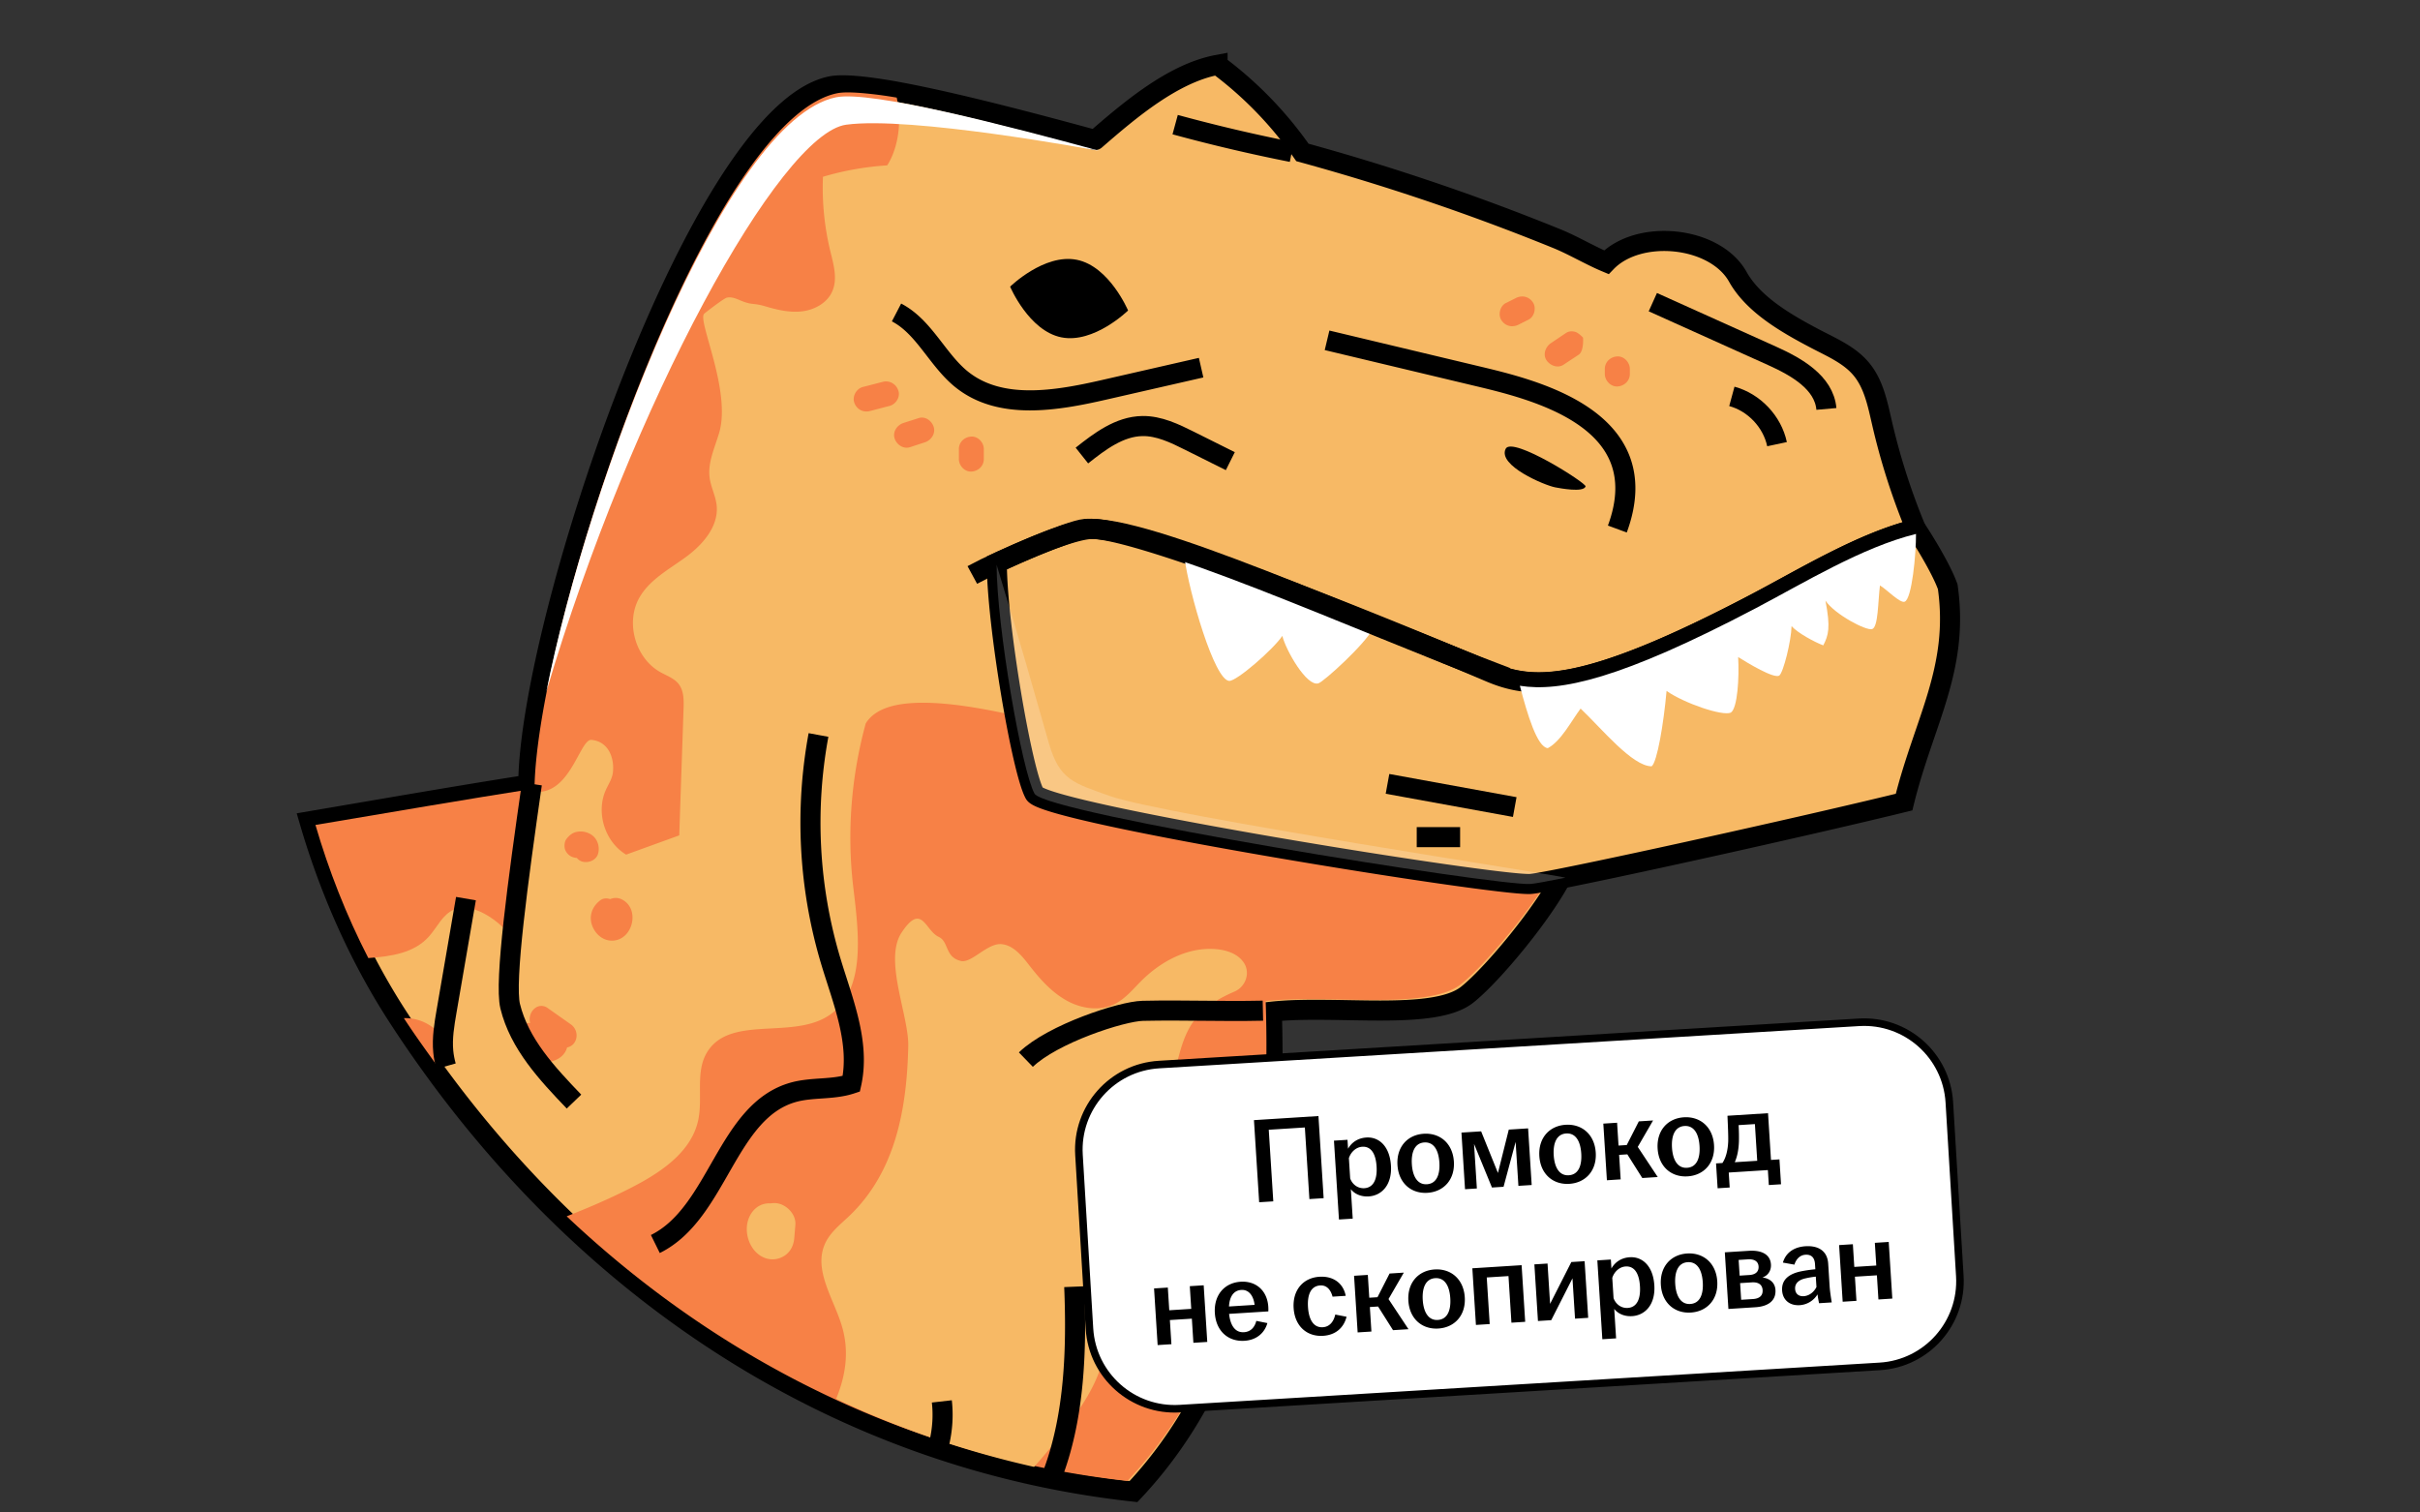 <svg xmlns="http://www.w3.org/2000/svg" width="320" height="200" fill="none" viewBox="0 0 320 200"><rect x="0" y="0" width="320" height="200" fill="#333333" stroke="none"/><path fill="#F7B965" stroke="#000" stroke-miterlimit="10" stroke-width="2.655" d="M160.998 8.575c-5.893 1.1-11.64 5.999-16.17 9.932 0 0 .004.006-.036 0-8.251-2.251-19.352-5.188-27.034-6.526-3.575-.609-6.43-.872-7.887-.573-14.614 3.012-32.71 50.609-38.292 78.59-1.098 5.53-1.72 10.301-1.72 13.804-.292.046-.599.061-.897.107-8.716 1.368-18.555 3.086-28.037 4.697 2.627 8.992 6.525 17.897 11.688 25.851 23.604 36.363 58.553 58.518 97.27 62.778 13.472-14.299 19.237-35.369 18.285-63.46 8.389-.92 21.378 1.26 25.815-2.223 3.701-2.913 11.959-13.031 13.409-17.64.105-.337.189-.624.215-.896-15.124-2.748-27.214-6.125-42.271-9.25-3.113-.648-11.071-2.919-13.732-4.661-5.946-3.88-7.944-12.116-7.063-19.181 3.801-.901 7.181-3.432 11.043-3.98 4.926-.703 20.295 3.906 41.339 12.871 5.641 2.404 12.308 3.005 35.172-9 6.496-3.409 14.136-8.105 21.261-9.858a88 88 0 0 1-4.518-14.127c-.569-2.463-1.08-5.039-2.689-6.991-1.55-1.888-3.899-2.884-6.059-4.016-3.78-1.987-8.204-4.49-10.29-8.21-3.02-5.403-13.098-6.4-17.389-1.936-2.193-.916-4.353-2.226-6.558-3.123a300 300 0 0 0-33.633-11.398 50 50 0 0 0-11.222-11.58Z"/><path fill="#F78146" d="M71.436 133.022c-.946.109-1.64 1.265-1.326 2.259-.185.002-.353-.002-.538 0-1.154.011-1.8 1.064-1.613 2.115.393 2.219 2.931 3.479 5.02 2.94 1.011-.261 1.77-.92 2.007-1.828 1.43-.286 1.699-2.199.502-3.048-1.017-.723-2.031-1.428-3.047-2.151-.35-.249-.689-.323-1.005-.287m42.405-120.725c-1.339-.107-2.426-.114-3.155.035-14.613 3.013-32.71 50.61-38.291 78.591-1.1 5.529-1.721 10.265-1.721 13.768 4.814.511 6.024-7.206 7.6-6.848 2.306.258 3 2.586 2.762 4.374-.113.802-.602 1.518-.933 2.259-1.33 2.985-.111 6.851 2.69 8.533l7.026-2.546c.186-5.641.388-11.281.574-16.922.032-1.08.01-2.229-.645-3.084-.583-.748-1.533-1.085-2.366-1.542-3.35-1.821-4.72-6.579-2.833-9.895 1.364-2.39 3.95-3.749 6.167-5.378s4.316-4.035 4.051-6.776c-.126-1.272-.76-2.429-.932-3.693-.265-2.014.672-3.962 1.255-5.916 1.656-5.596-2.925-14.934-1.972-15.776.31-.271 2.58-2.01 2.976-2.115.569-.146 1.178.091 1.721.323 1.722.735 1.605.295 3.406.825 1.596.47 3.263.863 4.912.645 1.655-.218 3.301-1.146 3.944-2.69.675-1.602.166-3.432-.251-5.127a35.6 35.6 0 0 1-1.004-9.967 38.2 38.2 0 0 1 8.497-1.506c1.524-2.436 1.936-5.904 1.255-8.963a54 54 0 0 0-4.733-.61m9.745 80.671c-4.509-.233-7.737.484-9.107 2.689-1.921 7.025-2.51 14.425-1.65 21.655.742 6.205 1.795 14.098-3.621 17.209-4.86 2.801-12.674-.194-15.668 4.554-1.648 2.609-.563 6.058-1.219 9.071-.94 4.323-5.16 7.035-9.106 9.035-2.697 1.365-5.474 2.555-8.282 3.657 20.997 19.826 46.6 31.962 74.144 34.993 13.473-14.3 19.237-35.37 18.285-63.46 8.389-.921 21.377 1.26 25.814-2.224 3.702-2.913 11.96-13.031 13.41-17.639-.769-.093-1.574-.042-2.331 0-17.829.893-61.134-18.532-80.669-19.54"/><path fill="#F7B965" d="M102.306 159.087a4 4 0 0 0-.394.036c-1.366-.077-2.458.744-2.94 2.08-.548 1.52-.056 3.451 1.147 4.517.88.779 2.044 1.043 3.155.574 1.102-.465 1.666-1.448 1.758-2.617.044-.578.098-1.145.142-1.722.116-1.499-1.401-2.935-2.868-2.868m54.533.502c-.65.149-1.256.555-1.721 1.255-2.088 3.146-2.62 7.083-1.506 10.684.698 2.257 4.033 2.939 5.235.681 1.42-2.668 2.089-5.587 1.721-8.604a4 4 0 0 0-.144-.646c.623-2.059-1.634-3.815-3.585-3.37m2.187-14.413c-1.501-.082-2.935 1.378-2.869 2.869.021.468.133.914.324 1.29-.068.768.096 1.555.466 2.187 1.24 2.125 4.247 2.236 5.593.144.826-1.286.771-2.937.071-4.267-.723-1.371-2.066-2.14-3.585-2.223"/><path fill="#F7B965" d="M120.854 121.585c-.446.209-.976.73-1.649 1.756-2.374 3.619.986 10.967.896 14.987-.18 8.194-1.639 16.543-7.744 22.409-1.224 1.174-2.623 2.227-3.299 3.8-1.484 3.454 1.175 7.184 2.259 10.791 1.013 3.369.509 6.571-.753 9.645a125 125 0 0 0 26.173 8.999c1.704-1.91 3.339-3.903 4.84-5.987 1.756-2.438 3.407-5.003 4.195-7.924.765-2.836.681-5.855.968-8.784.855-8.707 4.855-16.583 7.386-24.846 2.406-7.857 1.492-12.046 9.106-15.309 1.477-.634 2.132-2.454 1.255-3.801-.81-1.246-2.397-1.734-3.872-1.828-3.698-.237-7.224 1.698-9.824 4.338-1.017 1.034-1.981 2.189-3.262 2.868-2.005 1.062-4.509.711-6.489-.394-1.982-1.105-3.522-2.832-4.913-4.625-.977-1.261-2.104-2.681-3.693-2.833-1.857-.178-3.962 2.557-5.377 2.223-2.139-.505-1.556-2.548-2.94-3.191-1.356-.63-1.925-2.922-3.263-2.294"/><path fill="#F78146" d="M70.647 104.281c-8.806 1.381-19.115 3.152-28.934 4.804 1.753 6.003 4.072 11.934 6.991 17.604 3.045-.226 6.066-.659 8.031-2.868 1.087-1.219 1.79-2.908 3.299-3.55 2.708-1.158 6.823 2.007 8.246 4.59 1.186-6.853 1.272-13.987 2.367-20.58"/><path fill="#F7B965" stroke="#000" stroke-miterlimit="10" stroke-width="2.655" d="M144.111 69.957c-2.318.194-6.526 1.892-10.003 3.441-.803.356-1.595.719-2.295 1.04 0 8.111 3.32 27.528 4.984 30.511 1.469 2.65 61.193 12.237 65.576 11.939.516-.034 2.169-.331 4.625-.825 10.108-2.019 33.525-7.238 44.781-10.002 2.615-10.647 7.321-17.615 5.772-28.468-.975-2.765-4.137-7.636-4.195-7.636-7.125 1.754-14.767 6.452-21.261 9.859-22.866 12.012-29.503 11.433-35.136 9.035a801 801 0 0 0-15.417-6.382c-9.052-3.637-17.954-7.029-24.918-9.358-6.127-2.065-10.734-3.304-12.513-3.154Z"/><path fill="#fff" d="M156.623 73.76c.62 4.611 3.946 16.17 5.916 16.276.983.054 5.8-4.139 7.027-5.951.463 1.898 3.231 6.756 4.769 6.274.711-.218 6.22-5.211 7.206-7.242-9.052-3.637-17.952-7.029-24.918-9.358"/><path stroke="#000" stroke-miterlimit="10" stroke-width="2.655" d="m183.471 103.652 16.826 3.067m-12.961 3.976h5.737"/><path fill="#fff" d="M253.356 70.604c-7.126 1.755-14.766 6.45-21.261 9.86-17.824 9.36-25.8 11.06-31.12 10.218 1.001 3.846 2.296 8.124 3.693 8.247 1.738-.912 3.087-3.552 4.338-5.235 2.756 2.614 6.827 7.636 9.393 7.636.727-.531 1.597-5.702 1.972-9.967 2.351 1.641 7.406 3.36 8.497 2.868.896-.583 1.125-4.67.969-7.35 1.229.774 4.787 2.935 5.449 2.439.523-.393 1.571-4.536 1.614-6.525.83.92 3.032 2.109 4.194 2.545.687-1.336.984-2.354.287-5.916 1.249 1.838 5.385 3.999 6.167 3.764.827-.247.773-3.659 1.04-5.772.87.493 2.631 2.367 3.262 2.151.968-.33 1.525-6.397 1.506-8.963"/><path stroke="#000" stroke-miterlimit="10" stroke-width="2.655" d="M199.193 89.571c-20.142-7.602-47.58-20.28-55.719-19.625-1.947.155-11.006 3.97-14.903 6.084"/><path fill="#fff" d="M131.786 74.692c0 8.111 3.347 27.274 5.011 30.257 1.468 2.651 61.193 12.238 65.575 11.939.517-.034 2.17-.331 4.626-.824-.322-.264-53.138-8.255-60.306-10.828-4.75-1.706-6.584-2.08-7.995-6.955-2.375-8.193-3.159-11.286-6.911-23.59" opacity="0.2"/><path stroke="#000" stroke-miterlimit="10" stroke-width="2.655" d="M70.33 103.664c-1.819 12.654-3.66 26.137-2.869 29.388 1.212 4.975 4.895 8.917 8.439 12.613m59.753-5.548c3.531-3.411 12.659-6.392 15.456-6.453 5.737-.122 10.149.103 15.885-.02"/><path fill="#fff" d="M110.531 12.868c-14.613 3.013-32.71 50.61-38.29 78.591 11.322-38.251 30.886-73.777 39.653-74.97 8.521-1.158 32.254 3.233 33.559 3.478-12.092-3.297-30.326-8.044-34.922-7.099"/><path stroke="#000" stroke-miterlimit="10" stroke-width="2.655" d="M213.863 69.955c5.432-14.744-11.407-18.518-18.887-20.302L175.479 45m-20.086-28.521a223 223 0 0 0 15.419 3.624m-28.763 150.041c.33 8.202.048 16.88-2.725 24.458m-15.106-3.851c.406-1.775.53-3.61.322-5.44m-5.992-143.993c3.704 1.925 5.413 6.32 8.688 8.91 5.079 4.015 12.385 2.776 18.698 1.334l12.892-2.945M86.657 164.499c8.33-4.107 9.38-17.686 18.35-20.091 2.466-.66 5.14-.288 7.561-1.095 1.207-5.43-1.123-10.927-2.724-16.255a63.8 63.8 0 0 1-1.613-29.869"/><path fill="#000" d="M142.39 34.354c-4.309-.865-8.82 3.55-8.82 3.55s2.467 5.839 6.777 6.704c4.309.865 8.82-3.55 8.82-3.55s-2.467-5.84-6.777-6.705"/><path fill="#F78146" d="M116.755 50.488c-.883.22-1.769.46-2.653.681-.84.21-1.418 1.206-1.147 2.044.281.87 1.143 1.371 2.044 1.147.883-.22 1.733-.461 2.617-.681.841-.21 1.454-1.171 1.183-2.008-.281-.87-1.143-1.408-2.044-1.183m4.697 4.804c-.662.222-1.346.424-2.008.645-.819.275-1.433 1.16-1.147 2.044.264.816 1.164 1.441 2.043 1.148l1.972-.646c.821-.274 1.433-1.161 1.148-2.043-.264-.816-1.128-1.442-2.008-1.148m6.991 2.438c-.897.04-1.65.72-1.649 1.649v1.327c0 .866.755 1.689 1.649 1.65.897-.041 1.649-.722 1.649-1.65v-1.327c0-.866-.756-1.69-1.649-1.65m74.269-17.725c-.512-.794-1.434-1.009-2.265-.594l-1.324.662c-.777.387-1.057 1.547-.594 2.264.512.794 1.435 1.009 2.265.595l1.324-.663c.776-.387 1.056-1.546.594-2.264m5.612 3.887c-.412-.123-.87-.113-1.255.144-.662.44-1.31.886-1.972 1.326-.719.48-1.113 1.476-.61 2.259.463.717 1.488 1.122 2.259.61.662-.442 1.346-.886 2.008-1.327.719-.48.574-2.259.574-2.259s-.592-.63-1.004-.753m5.539 3.239c-.898.04-1.656.727-1.656 1.656v.662c0 .866.762 1.695 1.656 1.655.897-.04 1.655-.727 1.655-1.655v-.662c0-.867-.762-1.697-1.655-1.656M80.686 118.896c-.426-.143-.908-.139-1.29.143-1.051.774-1.557 2.024-1.112 3.299.413 1.179 1.462 2.11 2.76 2.044 2.677-.138 3.627-4.227 1.184-5.45a1.8 1.8 0 0 0-1.542-.036m-27.282 15.736c1.437 2.21 2.963 4.314 4.482 6.418 1.005-.066 1.71-1.106 1.47-2.044-.675-2.638-3.24-4.466-5.952-4.374m22.836-24.628c-.6.128-.999.497-1.361.968-.243.317-.28.928-.18 1.291.106.385.431.779.789.968.24.128.516.201.79.215.198.246.453.426.788.503.84.191 1.841-.244 2.043-1.148.233-1.028-.205-2.112-1.183-2.581a2.6 2.6 0 0 0-1.685-.216"/><path stroke="#000" stroke-miterlimit="10" stroke-width="2.655" d="m218.556 39.955 15.74 7.088c3.219 1.449 6.899 3.514 7.212 7.03m-12.502-1.66c2.943.8 5.341 3.337 5.974 6.32M61.613 118.828l-2.56 14.874c-.304 1.769-.61 3.565-.44 5.352.064.661.189 1.304.366 1.93m84.082-80.747c2.367-1.88 4.974-3.852 7.997-3.9 2.207-.035 4.28.973 6.254 1.96q2.688 1.34 5.375 2.682"/><path fill="#000" d="M199.098 59.345c-1.105 2.21 5.15 4.836 6.557 5.1.584.11 3.755.723 4.01-.127.129-.432-9.712-6.684-10.567-4.974"/><path fill="#fff" stroke="#000" stroke-miterlimit="10" d="M142.675 152.714c-.375-6.221 4.363-11.569 10.584-11.945l92.561-5.587c6.221-.375 11.568 4.364 11.943 10.585l1.387 22.97c.375 6.221-4.364 11.568-10.585 11.944l-92.559 5.587c-6.221.376-11.569-4.363-11.945-10.584z"/><path fill="#000" d="m243.66 172.131-.473-7.489 1.82-.116.19 3.002 2.906-.183-.19-3.002 1.836-.117.474 7.489-1.836.117-.202-3.194-2.906.184.202 3.193zm-5.672.455c-1.326.084-2.256-.675-2.335-1.937-.097-1.533 1.042-2.278 2.706-2.576a19 19 0 0 1 1.685-.234l-.044-.687c-.055-.878-.498-1.283-1.264-1.235-.751.048-1.244.608-1.456 1.311l-1.524-.272c.381-1.323 1.488-2.067 2.989-2.162 1.677-.106 2.892.603 2.999 2.296l.183 2.89c.05.798.181 1.592.286 2.242l-1.677.106c-.07-.348-.163-.807-.202-1.173a2.98 2.98 0 0 1-2.346 1.431m-.617-2.142c.041.655.496.995 1.135.955.734-.047 1.359-.551 1.686-1.213l-.087-1.373c-.446.044-.89.12-1.38.231-.901.201-1.399.682-1.354 1.4m-8.821 2.643-.474-7.489 3.162-.2c1.756-.112 2.854.508 2.936 1.802.049.782-.357 1.465-1.126 1.722.921.118 1.66.649 1.723 1.639.083 1.309-.792 2.182-2.66 2.3zm1.687-1.213 1.565-.099c.91-.058 1.315-.5 1.271-1.187-.043-.687-.517-1.073-1.427-1.016l-1.549.098zm-.202-3.194 1.293-.082c.83-.052 1.253-.464 1.211-1.134-.041-.639-.528-.993-1.406-.938l-1.23.078zm-6.45 4.881c-2.156.137-3.817-1.281-3.967-3.661-.152-2.395 1.317-4.011 3.473-4.147s3.832 1.28 3.984 3.676c.15 2.379-1.335 3.996-3.49 4.132m-2.067-3.781c.101 1.597.734 2.727 1.995 2.648 1.277-.081 1.747-1.281 1.646-2.878s-.718-2.728-1.996-2.647c-1.261.079-1.746 1.28-1.645 2.877m-9.639 7.311-.66-10.427 1.788-.113.075 1.182c.418-.748 1.21-1.407 2.423-1.484 1.661-.105 3.087 1.151 3.249 3.706s-1.224 3.973-2.932 4.081c-1.07.068-1.915-.36-2.369-.956l.246 3.896zm1.484-5.432c.291.799 1.015 1.346 1.877 1.292 1.134-.072 1.728-1.071 1.614-2.876-.115-1.82-.811-2.674-1.897-2.605-.83.052-1.51.705-1.764 1.506zm-9.997 3.021-.473-7.489 1.74-.11.338 5.334 2.808-5.533 1.756-.111.474 7.489-1.74.11-.338-5.333-2.808 5.532zm-8.202.519-.474-7.489 6.515-.412.474 7.489-1.82.115-.39-6.163-2.874.182.39 6.163zm-4.965.475c-2.156.136-3.817-1.282-3.967-3.661-.152-2.395 1.317-4.011 3.473-4.148s3.832 1.281 3.984 3.676c.151 2.379-1.334 3.996-3.49 4.133m-2.067-3.781c.101 1.596.734 2.727 1.995 2.647 1.278-.081 1.747-1.281 1.646-2.878s-.718-2.728-1.995-2.647c-1.262.08-1.747 1.281-1.646 2.878m-8.608 4.296-.474-7.489 1.82-.115.191 3.017 1.086-.068 1.597-3.131 1.885-.12-2.024 3.495 2.641 3.985-2.044.13-1.977-3.13-1.086.069.205 3.242zm-4.562.449c-2.155.136-3.752-1.286-3.903-3.665-.15-2.379 1.254-4.007 3.409-4.143 1.853-.118 3.166.874 3.478 2.521l-1.74.11c-.231-.867-.739-1.54-1.633-1.484-1.262.08-1.716 1.263-1.615 2.86.102 1.613.703 2.745 1.964 2.665.959-.06 1.455-.829 1.642-1.675l1.493.291c-.358 1.433-1.418 2.414-3.095 2.52m-10.401.658c-2.155.136-3.768-1.285-3.919-3.664-.15-2.379 1.269-4.008 3.409-4.144 2.028-.128 3.521 1.172 3.657 3.312.016.256.012.448.006.609l-5.19.328c.159 1.497.784 2.5 1.966 2.425.974-.062 1.443-.749 1.636-1.498l1.462.292c-.354 1.257-1.382 2.236-3.027 2.34m-2.05-4.536 3.385-.214c-.114-1.035-.658-2.043-1.76-1.973-1.054.067-1.559.949-1.625 2.187m-9.435 5.103-.473-7.489 1.82-.116.19 3.002 2.906-.184-.19-3.002 1.836-.116.474 7.489-1.836.116-.202-3.193-2.906.184.202 3.193zm74.048-20.734-.209-3.289.847-.054c.497-.753.721-1.777.763-2.886.013-.802-.027-1.697-.1-3.36l5.365-.34.391 6.18 1.118-.071.208 3.29-1.613.102-.125-1.98-5.174.327.125 1.98zm2.266-3.446 2.971-.188-.308-4.854-2.155.136c.045.719.059 1.44.042 2.194-.042 1.109-.227 1.986-.55 2.712m-6.232 1.869c-2.156.137-3.817-1.281-3.967-3.66-.152-2.396 1.317-4.012 3.473-4.148s3.832 1.281 3.984 3.676c.151 2.379-1.334 3.996-3.49 4.132m-2.067-3.781c.101 1.597.734 2.728 1.995 2.648 1.278-.081 1.747-1.281 1.646-2.878s-.718-2.728-1.995-2.647c-1.262.08-1.747 1.281-1.646 2.877m-8.608 4.297-.474-7.489 1.82-.116.191 3.018 1.086-.068 1.597-3.131 1.885-.12-2.024 3.495 2.641 3.985-2.044.13-1.977-3.13-1.086.069.205 3.241zm-4.966.474c-2.155.136-3.816-1.282-3.967-3.661-.151-2.395 1.318-4.011 3.473-4.148 2.156-.136 3.833 1.281 3.984 3.676.151 2.379-1.334 3.996-3.49 4.133m-2.067-3.781c.102 1.596.734 2.727 1.996 2.647 1.277-.081 1.746-1.281 1.645-2.878-.101-1.596-.718-2.728-1.995-2.647-1.261.08-1.747 1.281-1.646 2.878m-11.727 4.494-.474-7.489 2.603-.165 2.224 5.502 1.433-5.733 2.554-.162.474 7.489-1.756.111-.368-5.812-1.596 5.936-1.533.097-2.369-5.766.373 5.893zm-4.965.474c-2.156.136-3.817-1.282-3.967-3.661-.152-2.395 1.317-4.011 3.473-4.148s3.832 1.281 3.984 3.676c.15 2.379-1.335 3.996-3.49 4.133m-2.067-3.781c.101 1.597.733 2.727 1.995 2.647 1.277-.081 1.746-1.281 1.645-2.878-.101-1.596-.717-2.728-1.995-2.647-1.261.08-1.746 1.281-1.645 2.878m-9.639 7.311-.66-10.427 1.788-.113.075 1.182c.418-.748 1.21-1.408 2.423-1.484 1.661-.105 3.087 1.151 3.249 3.706s-1.224 3.973-2.932 4.081c-1.07.068-1.915-.36-2.369-.956l.246 3.896zm1.484-5.432c.291.799 1.015 1.346 1.877 1.292 1.134-.072 1.728-1.071 1.614-2.876-.116-1.82-.811-2.674-1.897-2.605-.83.052-1.51.705-1.764 1.506zm-12.035 3.15-.688-10.858 8.527-.54.687 10.858-1.884.12-.599-9.469-4.774.302.599 9.469z"/></svg>